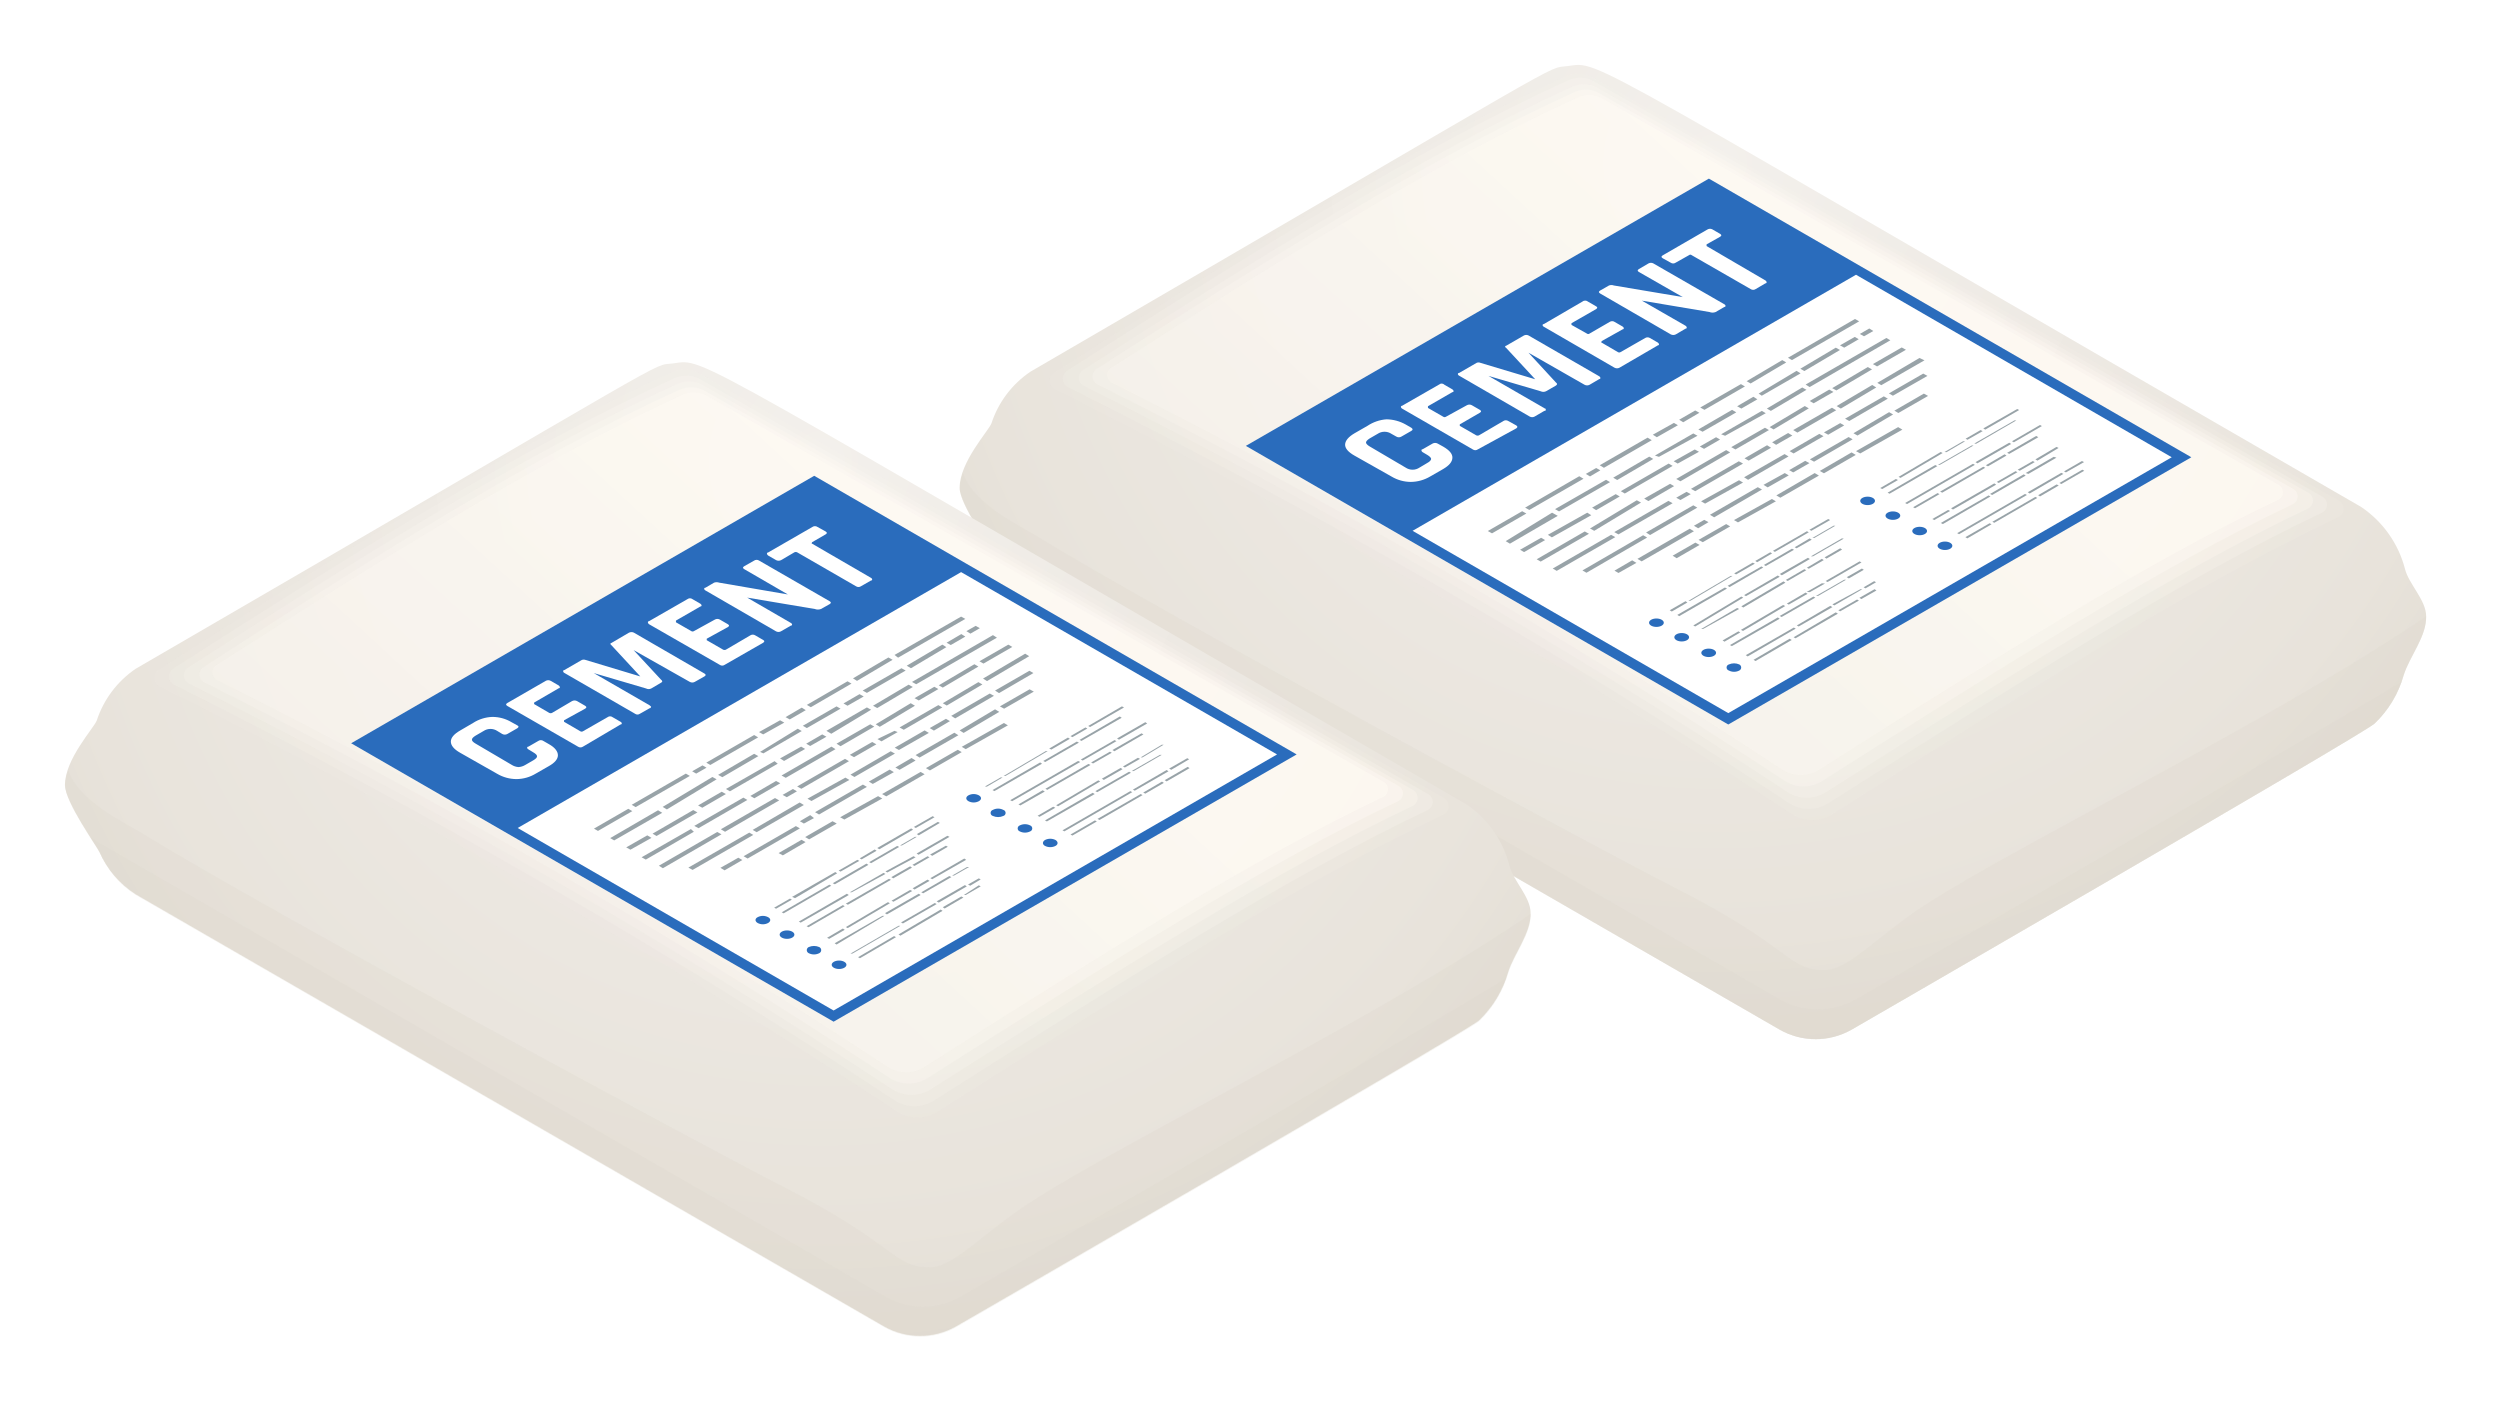 <?xml version="1.0" encoding="UTF-8"?> <svg xmlns="http://www.w3.org/2000/svg" width="154" height="87" viewBox="0 0 154 87" fill="none"> <g filter="url(#filter0_d_2_2784)"> <path d="M147.451 28.231C98.699 0.096 100.712 0.784 98.57 1.07C97.115 1.265 99.803 -0.059 65.476 19.895C64.344 20.659 63.498 21.779 63.074 23.076C62.905 23.531 61.113 25.452 61.113 27.049C61.113 28.062 63.087 30.814 63.255 31.178C63.719 32.242 64.487 33.146 65.463 33.774L111.63 60.429C112.305 60.812 113.068 61.014 113.844 61.014C114.62 61.014 115.383 60.812 116.058 60.429C116.058 60.429 147.529 42.252 148.269 41.577C149.129 40.758 149.753 39.722 150.073 38.578C150.424 37.449 151.488 36.202 151.45 34.956C151.45 33.969 150.385 32.983 150.151 32.061C149.75 30.497 148.789 29.134 147.451 28.231Z" fill="url(#paint0_radial_2_2784)"></path> <g style="mix-blend-mode:multiply" opacity="0.3"> <path d="M120.575 52.742C117.654 54.638 115.889 56.754 114.383 56.754C112.098 56.754 112.435 55.378 105.294 51.743C100.569 49.354 73.434 34.67 65.891 30.035C64.761 29.334 61.996 28.075 61.321 26.14C61.201 26.447 61.136 26.772 61.126 27.101C61.126 28.114 63.099 30.866 63.268 31.23C63.731 32.294 64.499 33.197 65.475 33.826L111.63 60.428C112.305 60.812 113.068 61.014 113.844 61.014C114.62 61.014 115.383 60.812 116.057 60.428C116.057 60.428 147.528 42.252 148.268 41.577C149.129 40.758 149.753 39.722 150.073 38.578C150.424 37.448 151.488 36.202 151.449 34.956C142.088 41.343 126.509 48.9 120.575 52.742Z" fill="#DDD8CD"></path> </g> <g style="mix-blend-mode:multiply" opacity="0.3"> <path d="M116.304 58.559C115.593 58.962 114.79 59.174 113.974 59.174C113.157 59.174 112.354 58.962 111.643 58.559L63.125 30.542C62.955 30.435 62.794 30.314 62.645 30.178L63.255 31.165C63.718 32.23 64.487 33.133 65.462 33.762L111.63 60.429C112.305 60.812 113.068 61.014 113.844 61.014C114.62 61.014 115.383 60.812 116.057 60.429C116.057 60.429 147.528 42.253 148.268 41.578C149.031 40.862 149.606 39.97 149.943 38.981C146.516 41.097 116.304 58.559 116.304 58.559Z" fill="#DDD8CD"></path> </g> <path style="mix-blend-mode:screen" opacity="0.1" d="M66.942 20.96C82.599 28.773 97.773 37.518 112.383 47.147C112.755 47.391 113.191 47.521 113.636 47.521C114.081 47.521 114.517 47.391 114.889 47.147C127.171 39.358 137.311 32.97 146.048 28.854C146.144 28.807 146.225 28.734 146.281 28.643C146.338 28.553 146.368 28.448 146.368 28.341C146.368 28.235 146.338 28.13 146.281 28.039C146.225 27.948 146.144 27.875 146.048 27.828L100.127 1.771C99.882 1.626 99.605 1.542 99.32 1.526C99.036 1.511 98.751 1.563 98.491 1.681C88.585 6.186 77.796 13.015 66.89 19.987C66.816 20.046 66.756 20.122 66.716 20.209C66.677 20.296 66.659 20.392 66.664 20.487C66.669 20.582 66.697 20.675 66.746 20.758C66.794 20.84 66.862 20.91 66.942 20.96Z" fill="url(#paint1_linear_2_2784)"></path> <path style="mix-blend-mode:screen" opacity="0.2" d="M67.838 20.869C83.118 28.508 97.927 37.053 112.188 46.459C112.555 46.699 112.983 46.828 113.422 46.828C113.86 46.828 114.289 46.699 114.655 46.459C126.638 38.851 136.558 32.606 145.035 28.581C145.128 28.535 145.207 28.463 145.261 28.375C145.316 28.287 145.345 28.185 145.345 28.081C145.345 27.977 145.316 27.875 145.261 27.787C145.207 27.699 145.128 27.628 145.035 27.581L100.218 2.031C99.978 1.889 99.708 1.807 99.43 1.791C99.153 1.775 98.875 1.826 98.621 1.94C88.936 6.341 78.393 13.014 67.747 19.83C67.656 19.887 67.581 19.969 67.533 20.065C67.485 20.162 67.464 20.27 67.473 20.378C67.483 20.485 67.522 20.588 67.586 20.675C67.651 20.762 67.738 20.829 67.838 20.869Z" fill="url(#paint2_linear_2_2784)"></path> <path style="mix-blend-mode:screen" opacity="0.3" d="M68.786 20.778C83.71 28.24 98.173 36.59 112.098 45.784C112.455 46.016 112.872 46.139 113.299 46.139C113.725 46.139 114.142 46.016 114.5 45.784C126.184 38.357 135.896 32.255 144.179 28.321C144.269 28.276 144.345 28.206 144.398 28.12C144.451 28.035 144.479 27.936 144.479 27.834C144.479 27.734 144.451 27.635 144.398 27.549C144.345 27.463 144.269 27.393 144.179 27.348L100.413 2.42C100.178 2.284 99.915 2.206 99.643 2.192C99.372 2.179 99.102 2.23 98.855 2.342C89.403 6.64 79.108 13.144 68.695 19.805C68.613 19.861 68.547 19.938 68.504 20.028C68.461 20.119 68.444 20.219 68.453 20.318C68.462 20.418 68.498 20.513 68.557 20.594C68.615 20.675 68.695 20.738 68.786 20.778Z" fill="url(#paint3_linear_2_2784)"></path> <path style="mix-blend-mode:screen" opacity="0.4" d="M69.643 20.701C84.211 27.983 98.332 36.129 111.929 45.096C112.276 45.322 112.682 45.443 113.097 45.443C113.512 45.443 113.918 45.322 114.266 45.096C125.704 37.838 135.142 31.892 143.231 28.062C143.322 28.019 143.398 27.951 143.452 27.866C143.505 27.781 143.534 27.682 143.534 27.582C143.534 27.481 143.505 27.383 143.452 27.298C143.398 27.213 143.322 27.145 143.231 27.101L100.517 2.745C100.288 2.611 100.031 2.534 99.767 2.52C99.502 2.507 99.238 2.557 98.998 2.667C89.767 6.861 79.718 13.222 69.565 19.714C69.478 19.768 69.409 19.845 69.363 19.936C69.317 20.027 69.297 20.129 69.305 20.231C69.313 20.333 69.349 20.43 69.408 20.513C69.468 20.596 69.549 20.661 69.643 20.701Z" fill="url(#paint4_linear_2_2784)"></path> <path style="mix-blend-mode:screen" opacity="0.5" d="M70.552 20.61C84.76 27.712 98.529 35.659 111.786 44.408C112.127 44.626 112.524 44.742 112.929 44.742C113.334 44.742 113.731 44.626 114.072 44.408C125.224 37.332 134.442 31.528 142.336 27.789C142.423 27.747 142.498 27.68 142.549 27.598C142.601 27.515 142.629 27.419 142.629 27.322C142.629 27.224 142.601 27.129 142.549 27.046C142.498 26.963 142.423 26.897 142.336 26.855L100.699 3.07C100.477 2.939 100.226 2.864 99.968 2.85C99.711 2.837 99.454 2.885 99.219 2.992C90.209 7.081 80.406 13.287 70.513 19.623C70.416 19.666 70.335 19.738 70.279 19.828C70.223 19.919 70.195 20.023 70.2 20.129C70.204 20.235 70.24 20.338 70.302 20.424C70.365 20.509 70.452 20.574 70.552 20.61Z" fill="url(#paint5_linear_2_2784)"></path> <path d="M108.462 41.629L78.744 24.466L107.267 8.003L136.986 25.167L108.462 41.629Z" fill="#2A6CBC"></path> <path d="M117.005 14.326L89.689 30.087L79.952 24.466L107.268 8.704L117.005 14.326Z" fill="#2A6CBC"></path> <path d="M135.779 25.167L108.462 40.928L89.014 29.698L116.33 13.924L135.779 25.167Z" fill="white"></path> <path d="M86.236 23.232L85.444 23.687C85.067 23.907 84.873 24.141 84.859 24.375C84.847 24.608 85.041 24.842 85.431 25.063L87.729 26.361C88.086 26.573 88.494 26.685 88.91 26.686C89.331 26.681 89.743 26.564 90.105 26.348L90.897 25.894C91.273 25.673 91.455 25.452 91.468 25.206C91.481 24.959 91.286 24.738 90.91 24.517L90.559 24.323C90.511 24.297 90.458 24.283 90.403 24.283C90.349 24.283 90.295 24.297 90.248 24.323L89.637 24.673C89.533 24.673 89.533 24.79 89.637 24.855L89.923 25.024C90.079 25.115 90.157 25.206 90.157 25.27C90.157 25.335 90.079 25.439 89.923 25.517L89.442 25.803C89.316 25.888 89.167 25.934 89.014 25.934C88.861 25.934 88.712 25.888 88.586 25.803L86.379 24.505C86.223 24.414 86.145 24.323 86.145 24.258C86.145 24.193 86.223 24.102 86.365 24.011L86.859 23.726C86.986 23.64 87.135 23.595 87.287 23.595C87.44 23.595 87.589 23.64 87.716 23.726L88.014 23.894C88.061 23.923 88.115 23.938 88.17 23.938C88.225 23.938 88.279 23.923 88.326 23.894L88.936 23.544C89.04 23.483 89.04 23.418 88.936 23.349L88.599 23.154C88.234 22.946 87.823 22.835 87.404 22.83C86.987 22.861 86.584 23 86.236 23.232Z" fill="white"></path> <path d="M90.741 20.635L88.365 21.998C88.274 21.998 88.274 22.115 88.365 22.167L92.727 24.686C92.771 24.717 92.823 24.733 92.877 24.733C92.93 24.733 92.982 24.717 93.026 24.686L95.402 23.388C95.493 23.323 95.493 23.271 95.402 23.206L94.909 22.933C94.864 22.904 94.812 22.889 94.759 22.889C94.706 22.889 94.654 22.904 94.61 22.933L93.104 23.816C93.078 23.829 93.049 23.835 93.019 23.835C92.99 23.835 92.961 23.829 92.935 23.816L91.922 23.232C91.922 23.232 91.922 23.167 91.922 23.141L93.156 22.427C93.26 22.362 93.26 22.31 93.156 22.245L92.662 21.96C92.617 21.935 92.565 21.922 92.513 21.922C92.461 21.922 92.41 21.935 92.364 21.96L91.066 22.674C91.042 22.689 91.015 22.697 90.988 22.697C90.96 22.697 90.933 22.689 90.91 22.674L89.962 22.128C89.962 22.128 89.962 22.064 89.962 22.024L91.468 21.155C91.572 21.155 91.559 21.038 91.468 20.986L90.975 20.7C90.945 20.67 90.907 20.648 90.866 20.637C90.825 20.626 90.782 20.625 90.741 20.635Z" fill="white"></path> <path d="M95.856 17.676L94.778 18.299C94.7 18.299 94.687 18.39 94.778 18.429L96.57 20.363L93.194 19.351C93.158 19.334 93.118 19.326 93.078 19.326C93.037 19.326 92.997 19.334 92.961 19.351L91.883 19.974C91.779 19.974 91.779 20.09 91.883 20.142L96.232 22.661C96.278 22.686 96.329 22.699 96.382 22.699C96.434 22.699 96.485 22.686 96.531 22.661L97.128 22.311C97.193 22.311 97.219 22.311 97.219 22.22C97.219 22.129 97.219 22.22 97.128 22.142L93.688 20.155L96.907 21.103C96.958 21.127 97.014 21.139 97.07 21.139C97.126 21.139 97.181 21.127 97.232 21.103L97.842 20.753C97.933 20.688 97.946 20.636 97.842 20.558L96.154 18.727L99.608 20.701C99.656 20.727 99.709 20.741 99.764 20.741C99.818 20.741 99.872 20.727 99.92 20.701L100.517 20.35C100.608 20.35 100.608 20.233 100.517 20.181L96.154 17.663C96.108 17.64 96.056 17.629 96.004 17.631C95.951 17.633 95.901 17.649 95.856 17.676Z" fill="white"></path> <path d="M99.465 15.585L97.102 16.962C96.998 16.962 96.998 17.078 97.102 17.13L101.451 19.649C101.499 19.675 101.553 19.689 101.607 19.689C101.661 19.689 101.715 19.675 101.763 19.649L104.126 18.273C104.217 18.273 104.217 18.169 104.126 18.104L103.632 17.819C103.589 17.793 103.54 17.78 103.49 17.78C103.439 17.78 103.39 17.793 103.347 17.819L101.828 18.688C101.803 18.705 101.773 18.713 101.743 18.713C101.713 18.713 101.684 18.705 101.659 18.688L100.659 18.104C100.594 18.104 100.659 18.104 100.659 18.013L101.957 17.286C102.048 17.286 102.048 17.169 101.957 17.117L101.464 16.832C101.418 16.8 101.364 16.783 101.308 16.783C101.253 16.783 101.198 16.8 101.153 16.832L99.919 17.546C99.896 17.566 99.866 17.577 99.835 17.577C99.804 17.577 99.774 17.566 99.75 17.546L98.803 17.014C98.803 17.014 98.803 16.949 98.803 16.91L100.322 16.04C100.413 15.975 100.413 15.923 100.322 15.871L99.828 15.585C99.778 15.541 99.714 15.516 99.647 15.516C99.579 15.516 99.515 15.541 99.465 15.585Z" fill="white"></path> <path d="M103.555 13.223L102.958 13.573C102.854 13.638 102.854 13.69 102.958 13.755L105.658 15.3L101.413 14.586C101.316 14.549 101.21 14.549 101.114 14.586L100.569 14.897C100.465 14.962 100.465 15.014 100.569 15.079L104.918 17.598C104.966 17.623 105.02 17.636 105.074 17.636C105.128 17.636 105.181 17.623 105.23 17.598L105.827 17.247C105.931 17.247 105.931 17.13 105.827 17.065L103.139 15.52L107.307 16.221C107.428 16.27 107.562 16.27 107.683 16.221L108.216 15.91C108.319 15.91 108.319 15.793 108.216 15.741L103.84 13.223C103.796 13.201 103.747 13.189 103.698 13.189C103.648 13.189 103.599 13.201 103.555 13.223Z" fill="white"></path> <path d="M107.164 11.145L104.425 12.729C104.321 12.793 104.321 12.845 104.425 12.91L104.918 13.183C104.962 13.214 105.014 13.23 105.067 13.23C105.121 13.23 105.173 13.214 105.217 13.183L106.047 12.716C106.069 12.697 106.097 12.686 106.125 12.686C106.154 12.686 106.182 12.697 106.203 12.716L109.838 14.806C109.884 14.838 109.939 14.855 109.994 14.855C110.05 14.855 110.104 14.838 110.15 14.806L110.747 14.455C110.851 14.455 110.851 14.338 110.747 14.274L107.125 12.157C107.125 12.157 107.125 12.157 107.125 12.053L107.956 11.586C108.06 11.521 108.06 11.469 107.956 11.404L107.463 11.119C107.415 11.098 107.362 11.089 107.31 11.094C107.258 11.098 107.208 11.116 107.164 11.145Z" fill="white"></path> <path d="M107.255 37.474C107.506 37.474 107.71 37.358 107.71 37.215C107.71 37.071 107.506 36.955 107.255 36.955C107.004 36.955 106.801 37.071 106.801 37.215C106.801 37.358 107.004 37.474 107.255 37.474Z" fill="#2A6CBC"></path> <path d="M109.137 37.929C109.173 37.946 109.204 37.972 109.225 38.006C109.246 38.039 109.257 38.078 109.257 38.117C109.257 38.157 109.246 38.196 109.225 38.229C109.204 38.262 109.173 38.289 109.137 38.306C109.039 38.357 108.93 38.383 108.819 38.383C108.709 38.383 108.6 38.357 108.501 38.306C108.46 38.294 108.423 38.27 108.397 38.236C108.371 38.202 108.356 38.16 108.356 38.117C108.356 38.074 108.371 38.032 108.397 37.998C108.423 37.964 108.46 37.94 108.501 37.929C108.601 37.884 108.71 37.861 108.819 37.861C108.929 37.861 109.037 37.884 109.137 37.929Z" fill="#2A6CBC"></path> <path d="M120.251 29.971C120.502 29.971 120.705 29.854 120.705 29.711C120.705 29.567 120.502 29.451 120.251 29.451C120 29.451 119.796 29.567 119.796 29.711C119.796 29.854 120 29.971 120.251 29.971Z" fill="#2A6CBC"></path> <path d="M121.809 30.88C122.06 30.88 122.264 30.763 122.264 30.62C122.264 30.477 122.06 30.36 121.809 30.36C121.558 30.36 121.355 30.477 121.355 30.62C121.355 30.763 121.558 30.88 121.809 30.88Z" fill="#2A6CBC"></path> <path d="M115.889 32.632L116.81 32.1L116.694 32.022L115.759 32.554L115.889 32.632ZM111.747 35.008L113.824 33.814L113.708 33.749L111.63 34.943L111.747 35.008ZM113.993 33.71L115.72 32.71H115.603L113.863 33.71H113.993ZM111.63 35.112L111.513 35.034L108.566 36.735L108.683 36.8L111.63 35.112ZM108.229 36.527L109.202 35.956L109.086 35.891L108.112 36.449L108.229 36.527ZM114.577 32.853L116.668 31.645L116.551 31.581L114.461 32.788L114.577 32.853ZM113.487 33.476L114.422 32.944L114.227 32.931L113.292 33.463L113.487 33.476ZM112.188 34.242L113.344 33.58L113.227 33.502L112.072 34.177L112.188 34.242ZM109.371 35.865L111.968 34.333L111.838 34.268L109.241 35.8L109.371 35.865Z" fill="#98A3A8"></path> <path d="M114.876 34.229L114.993 34.294L116.72 33.294H116.603L114.876 34.229ZM114.876 34.398L114.746 34.32L112.682 35.527L112.799 35.592L114.876 34.398ZM115.24 34.593L115.356 34.657L116.512 33.995L116.395 33.93L115.24 34.593ZM116.538 33.827L116.655 33.904L117.59 33.372L117.473 33.294L116.538 33.827ZM112.37 36.423L112.241 36.345L110.02 37.644L110.137 37.721L112.37 36.423ZM117.447 32.801L116.798 33.177L116.914 33.242L117.564 32.866L117.447 32.801ZM112.617 35.722L112.5 35.657L109.54 37.358L109.657 37.436L112.617 35.722ZM115.214 34.8L115.084 34.722L112.487 36.254L112.604 36.319L115.214 34.8Z" fill="#98A3A8"></path> <path d="M124.717 27.491L126.782 26.296L126.665 26.218L124.588 27.426L124.717 27.491ZM126.951 26.192L128.677 25.193L128.509 25.141L126.782 26.14L126.951 26.192ZM124.614 27.581L124.497 27.517L121.55 29.217L121.679 29.282L124.614 27.581ZM121.147 29.036L122.121 28.477L122.004 28.412L121.03 28.971L121.147 29.036ZM127.509 25.374L128.807 24.595L128.677 24.53L127.379 25.297L127.509 25.374ZM126.418 25.998L127.34 25.465L127.223 25.4L126.288 25.933L126.418 25.998ZM125.12 26.751L126.275 26.088L126.159 26.024L125.003 26.686L125.12 26.751ZM122.303 28.387L124.964 26.855L124.847 26.777L122.186 28.309L122.303 28.387Z" fill="#98A3A8"></path> <path d="M129.145 26.036L129.261 26.101L130.378 25.465L130.248 25.4L129.145 26.036Z" fill="#98A3A8"></path> <path d="M127.548 27.503L127.665 27.581L128.82 26.906L128.69 26.841L127.548 27.503Z" fill="#98A3A8"></path> <path d="M128.975 26.127L126.911 27.322L127.028 27.4L129.105 26.192L128.975 26.127Z" fill="#98A3A8"></path> <path d="M130.274 25.933L128.859 26.751L128.976 26.816L130.391 25.998L130.274 25.933Z" fill="#98A3A8"></path> <path d="M126.859 27.491L126.742 27.426L122.562 29.841L122.678 29.906L126.859 27.491Z" fill="#98A3A8"></path> <path d="M124.678 29.296L124.561 29.231L123.068 30.087L123.185 30.165L124.678 29.296Z" fill="#98A3A8"></path> <path d="M127.379 27.608L124.73 29.14L124.847 29.205L127.496 27.673L127.379 27.608Z" fill="#98A3A8"></path> <path d="M104.035 35.618C104.286 35.618 104.49 35.502 104.49 35.359C104.49 35.215 104.286 35.099 104.035 35.099C103.785 35.099 103.581 35.215 103.581 35.359C103.581 35.502 103.785 35.618 104.035 35.618Z" fill="#2A6CBC"></path> <path d="M105.593 36.514C105.844 36.514 106.047 36.398 106.047 36.254C106.047 36.111 105.844 35.995 105.593 35.995C105.342 35.995 105.139 36.111 105.139 36.254C105.139 36.398 105.342 36.514 105.593 36.514Z" fill="#2A6CBC"></path> <path d="M117.044 28.114C117.295 28.114 117.499 27.997 117.499 27.854C117.499 27.711 117.295 27.594 117.044 27.594C116.793 27.594 116.59 27.711 116.59 27.854C116.59 27.997 116.793 28.114 117.044 28.114Z" fill="#2A6CBC"></path> <path d="M118.602 29.023C118.853 29.023 119.056 28.907 119.056 28.763C119.056 28.62 118.853 28.503 118.602 28.503C118.351 28.503 118.147 28.62 118.147 28.763C118.147 28.907 118.351 29.023 118.602 29.023Z" fill="#2A6CBC"></path> <path d="M112.669 30.775L113.604 30.243L113.474 30.165L112.552 30.71L112.669 30.775ZM108.541 33.164L110.618 31.957L110.501 31.892L108.424 33.086L108.541 33.164ZM110.774 31.866L112.514 30.866L112.384 30.801L110.657 31.801L110.774 31.866ZM108.385 33.255L108.255 33.19L105.321 34.878L105.438 34.956L108.385 33.255ZM113.76 30.139L115.058 29.386H114.941L113.643 30.139H113.76ZM104.983 34.67L105.944 34.112L105.827 34.034L104.854 34.592L104.983 34.67ZM113.461 29.633L113.578 29.698L114.734 29.036L114.617 28.971L113.461 29.633ZM111.332 30.996L113.422 29.789L113.306 29.724L111.215 30.931L111.332 30.996ZM110.241 31.632L111.163 31.087L111.046 31.022L110.125 31.554L110.241 31.632ZM108.943 32.385L110.099 31.723L109.969 31.658L108.826 32.32L108.943 32.385ZM106.126 34.008L108.722 32.476H108.606L106.009 34.008H106.126Z" fill="#98A3A8"></path> <path d="M111.63 32.359L111.76 32.437L113.487 31.437L113.37 31.36L111.63 32.359ZM111.63 32.528L111.513 32.45L109.436 33.657L109.553 33.722L111.63 32.528ZM112.007 32.723L112.124 32.788L113.266 32.126L113.149 32.061L112.007 32.723ZM113.305 31.97L113.422 32.035L114.344 31.502L114.227 31.424L113.305 31.97ZM115.356 30.775L114.396 31.334L114.512 31.411L115.473 30.853L115.356 30.775ZM109.124 34.514L109.008 34.45L106.787 35.748H106.904L109.124 34.514ZM115.46 30.165L113.552 31.269H113.682L115.577 30.178L115.46 30.165ZM109.384 33.813L109.267 33.748L106.307 35.527L106.424 35.592L109.384 33.813ZM111.981 32.892L111.864 32.814L109.267 34.346L109.384 34.423L111.981 32.892Z" fill="#98A3A8"></path> <path d="M121.497 25.634L123.575 24.44H123.458L121.381 25.634H121.497ZM123.731 24.336L126.21 22.895H126.093L123.614 24.323L123.731 24.336ZM121.342 25.712L121.212 25.647L118.278 27.348L118.395 27.413L121.342 25.712ZM117.94 27.127L118.914 26.569L118.784 26.504L117.823 27.062L117.94 27.127ZM124.289 23.466L126.379 22.259L126.262 22.194L124.172 23.388L124.289 23.466ZM123.198 24.089L124.133 23.557L124.003 23.492L123.081 24.024L123.198 24.089ZM121.9 24.855L123.055 24.18H122.926L121.783 24.842L121.9 24.855ZM119.07 26.439L121.666 24.907L121.549 24.842L118.953 26.374L119.07 26.439Z" fill="#98A3A8"></path> <path d="M125.938 24.18L126.054 24.245L127.781 23.245L127.664 23.18L125.938 24.18Z" fill="#98A3A8"></path> <path d="M124.328 25.66L124.458 25.725L125.6 25.063L125.484 24.985L124.328 25.66Z" fill="#98A3A8"></path> <path d="M125.769 24.271L123.691 25.465L123.808 25.543L125.886 24.349L125.769 24.271Z" fill="#98A3A8"></path> <path d="M127.43 23.855L125.639 24.894L125.768 24.959L127.56 23.933L127.43 23.855Z" fill="#98A3A8"></path> <path d="M123.653 25.634L123.536 25.569L119.355 27.984L119.472 28.049L123.653 25.634Z" fill="#98A3A8"></path> <path d="M121.472 27.439L121.355 27.374L119.849 28.244L119.965 28.309L121.472 27.439Z" fill="#98A3A8"></path> <path d="M124.172 25.751L121.511 27.283L121.641 27.348L124.289 25.816L124.172 25.751Z" fill="#98A3A8"></path> <path d="M108.021 23.752L110.526 22.311L110.773 22.453L108.267 23.843L108.021 23.752ZM108.644 24.544L108.904 24.687L110.968 23.492L110.721 23.349L108.644 24.544ZM108.579 24.868L108.332 24.726L105.255 26.504L105.515 26.647L108.579 24.868ZM109.462 25.232L109.721 25.375L111.098 24.583L110.851 24.427L109.462 25.232ZM111.163 24.245L111.409 24.401L112.409 23.83L112.149 23.674L111.163 24.245ZM112.24 24.79L112.487 24.933L114.33 23.869L114.071 23.726L112.24 24.79ZM110.63 26.868L110.89 27.023L112.188 26.284L111.942 26.141L110.63 26.868ZM106.969 24.648L107.956 24.076L107.709 23.933L106.709 24.505L106.969 24.648ZM106.658 24.829L106.398 24.687L105.1 25.414L105.346 25.556L106.658 24.829ZM111.929 24.972L109.436 26.4L109.683 26.556L112.175 25.115L111.929 24.972ZM111.396 27.88L111.15 27.738L108.813 29.036L109.059 29.179L111.396 27.88ZM113.201 25.388L112.214 25.959L112.461 26.102L113.461 25.53L113.201 25.388ZM114.85 22.116L112.461 23.492L112.721 23.648L115.109 22.272L114.85 22.116ZM109.371 26.725L109.124 26.582L106.787 27.88L107.034 28.023L109.371 26.725ZM106.151 27.439L105.891 27.296L105.255 27.66L105.515 27.802L106.151 27.439ZM109.267 22.168L110.254 21.597L110.007 21.441L109.007 22.025L109.267 22.168ZM110.838 22.168L111.085 22.311L113.279 21.012L113.019 20.869L110.838 22.168ZM117.33 20.714L115.135 22.012L115.395 22.168L117.576 20.869L117.33 20.714ZM113.175 22.012L111.007 23.31L111.253 23.453L113.422 22.155L113.175 22.012ZM105.125 26.946L104.879 26.803L103.282 27.712L103.542 27.867L105.125 26.946ZM106.346 29.724L106.086 29.568L102.866 31.425L103.126 31.581L106.346 29.724ZM100.023 28.737L99.776 28.581L97.349 29.945L97.595 30.101L100.023 28.737ZM113.487 25.297L113.746 25.44L116.122 24.063L115.875 23.921L113.487 25.297ZM114.356 23.635L114.616 23.778L115.603 23.206L115.356 23.064L114.356 23.635ZM118.939 22.441L120.77 21.389L120.51 21.246L118.693 22.298L118.939 22.441ZM120.238 19.052L117.641 20.584L117.888 20.727L120.549 19.195L120.238 19.052ZM116.59 24.933L119.186 23.466L118.926 23.31L116.33 24.79L116.59 24.933ZM107.242 29.166L106.982 29.023L106.346 29.386L106.606 29.542L107.242 29.166ZM104.191 25.141L106.567 23.843L106.307 23.7L103.944 25.063L104.191 25.141ZM106.878 23.596L108.955 22.402L108.696 22.246L106.619 23.453L106.878 23.596ZM103.84 25.271L103.593 25.128L101.373 26.426L101.62 26.569L103.84 25.271ZM110.526 21.376L112.915 20L112.669 19.844L110.332 21.246L110.526 21.376ZM110.28 27.011L107.333 28.711L107.592 28.867L110.539 27.153L110.28 27.011ZM113.474 21.701L113.72 21.843L114.941 21.142L114.681 20.999L113.474 21.701ZM111.422 27.517L111.669 27.66L114.045 26.297L113.785 26.141L111.422 27.517ZM101.776 27.582L101.529 27.439L100.075 28.27L100.322 28.426L101.776 27.582ZM104.788 25.556L101.841 27.257L102.087 27.4L105.035 25.699L104.788 25.556ZM109.371 25.556L109.111 25.414L106.164 27.114L106.424 27.257L109.371 25.556ZM97.608 28.581L94.752 30.334L95.012 30.49L97.959 28.776L97.608 28.581ZM95.765 28.491L93.648 29.711L93.908 29.854L96.024 28.633L95.765 28.491ZM96.933 30.127L95.635 30.866L95.882 31.009L97.18 30.269L96.933 30.127ZM99.621 29.737L96.66 31.451L96.907 31.594L99.88 29.88L99.621 29.737ZM112.383 19.182L116.525 16.793L116.265 16.65L112.136 19.039L112.383 19.182ZM116.057 24.868L114.097 26.011L114.356 26.154L116.317 25.024L116.057 24.868ZM115.655 22.791L115.914 22.934L118.29 21.558L118.044 21.415L115.655 22.791ZM118.368 22.389L116.174 23.687L116.421 23.83L118.615 22.531L118.368 22.389ZM118.602 21.376L120.731 20.155L120.471 20.013L118.355 21.233L118.602 21.376ZM103.217 29.971L99.478 32.139L99.725 32.282L103.464 30.113L103.217 29.971ZM102.542 31.516L101.451 32.152L101.698 32.295L102.802 31.672L102.542 31.516ZM101.244 29.945L97.647 32.022L97.894 32.165L101.503 30.087L101.244 29.945ZM106.437 30.425L105.035 31.23L105.281 31.386L106.696 30.568L106.437 30.425ZM99.945 26.348L100.581 25.972L100.322 25.829L99.686 26.193L99.945 26.348ZM109.592 20.48L109.838 20.623L112.032 19.325L111.786 19.182L109.592 20.48ZM106.995 22.246L109.488 20.805L109.241 20.662L106.735 22.103L106.995 22.246ZM113.149 19.857L115.343 18.558L115.084 18.416L112.902 19.714L113.149 19.857ZM105.684 23.012L106.683 22.427L106.424 22.285L105.437 22.856L105.684 23.012ZM118.199 17.819L113.227 20.688L113.474 20.844L118.446 17.961L118.199 17.819ZM115.603 18.416L116.499 17.896L116.252 17.754L115.343 18.273L115.603 18.416ZM104.061 23.933L105.359 23.194L105.113 23.051L103.814 23.778L104.061 23.933ZM119.147 18.403L117.369 19.428L117.628 19.571L119.407 18.546L119.147 18.403ZM117.148 17.234L116.564 17.572L116.823 17.715L117.394 17.39L117.148 17.234ZM105.035 27.997L104.775 27.854L101.438 29.776L101.698 29.919L105.035 27.997ZM108.579 29.425L108.332 29.283L106.632 30.256L106.891 30.399L108.579 29.425ZM106.554 28.27L106.307 28.127L103.399 29.802L103.645 29.958L106.554 28.27ZM103.087 27.958L102.827 27.816L99.945 29.555L100.205 29.698L103.087 27.958ZM117.057 19.61L114.863 20.909L115.122 21.051L117.317 19.753L117.057 19.61ZM100.802 25.816L103.749 24.115L103.49 23.959L100.542 25.66L100.802 25.816ZM96.206 28.413L99.543 26.491L99.283 26.335L95.947 28.27L96.206 28.413ZM101.179 26.699L100.932 26.556L97.79 28.361L98.037 28.504L101.179 26.699Z" fill="#98A3A8"></path> <path d="M92.338 46.55C43.586 18.402 45.598 19.091 43.443 19.389C42.002 19.571 44.742 18.247 10.349 38.202C9.225 38.97 8.385 40.088 7.96 41.383C7.792 41.837 6 43.758 6 45.355C6 46.381 7.96 49.12 8.129 49.484C8.597 50.549 9.37 51.453 10.349 52.081L56.465 78.709C57.139 79.089 57.899 79.288 58.672 79.288C59.446 79.288 60.206 79.089 60.88 78.709C60.88 78.709 92.363 60.533 93.103 59.857C93.96 59.035 94.583 58 94.908 56.858C95.259 55.742 96.31 54.483 96.284 53.236C96.284 52.249 95.22 51.263 94.986 50.341C94.599 48.795 93.656 47.446 92.338 46.55Z" fill="url(#paint6_radial_2_2784)"></path> <g style="mix-blend-mode:multiply" opacity="0.3"> <path d="M65.462 71.062C62.541 72.944 60.775 75.061 59.269 75.061C56.984 75.061 57.309 73.684 50.181 70.062C45.455 67.66 18.321 52.989 10.777 48.341C9.635 47.64 6.883 46.381 6.207 44.446C6.088 44.753 6.022 45.078 6.013 45.407C6.013 46.433 7.973 49.172 8.142 49.536C8.61 50.601 9.382 51.504 10.362 52.132L56.478 78.761C57.151 79.141 57.912 79.34 58.685 79.34C59.458 79.34 60.219 79.141 60.892 78.761C60.892 78.761 92.376 60.584 93.116 59.909C93.973 59.087 94.596 58.052 94.921 56.91C95.271 55.794 96.323 54.534 96.297 53.288C86.962 59.65 71.382 67.219 65.462 71.062Z" fill="#DDD8CD"></path> </g> <g style="mix-blend-mode:multiply" opacity="0.3"> <path d="M61.178 76.865C60.471 77.271 59.669 77.484 58.854 77.484C58.039 77.484 57.238 77.271 56.53 76.865L7.999 48.848C7.831 48.744 7.675 48.614 7.519 48.497C7.831 48.978 8.077 49.354 8.129 49.471C8.597 50.536 9.37 51.44 10.349 52.068L56.465 78.696C57.139 79.076 57.899 79.276 58.672 79.276C59.446 79.276 60.206 79.076 60.88 78.696C60.88 78.696 92.364 60.52 93.103 59.844C93.863 59.126 94.437 58.236 94.778 57.248C91.403 59.403 61.178 76.865 61.178 76.865Z" fill="#DDD8CD"></path> </g> <path style="mix-blend-mode:screen" opacity="0.1" d="M11.817 39.266C27.471 47.089 42.645 55.837 57.257 65.466C57.632 65.711 58.069 65.842 58.517 65.842C58.964 65.842 59.402 65.711 59.776 65.466C72.045 57.676 82.198 51.289 90.935 47.173C91.028 47.123 91.104 47.049 91.158 46.958C91.212 46.868 91.24 46.765 91.24 46.66C91.24 46.555 91.212 46.452 91.158 46.362C91.104 46.272 91.028 46.198 90.935 46.147L45.079 20C44.83 19.857 44.552 19.775 44.266 19.759C43.979 19.743 43.693 19.794 43.43 19.909C33.524 24.414 22.735 31.243 11.843 38.215C11.746 38.264 11.665 38.337 11.607 38.429C11.55 38.52 11.518 38.625 11.515 38.733C11.513 38.841 11.539 38.947 11.592 39.041C11.645 39.135 11.723 39.213 11.817 39.266Z" fill="url(#paint7_linear_2_2784)"></path> <path style="mix-blend-mode:screen" opacity="0.2" d="M12.725 39.175C28.012 46.821 42.83 55.371 57.101 64.778C57.466 65.016 57.892 65.143 58.328 65.143C58.764 65.143 59.19 65.016 59.555 64.778C71.551 57.17 81.457 50.925 89.948 46.9C90.041 46.854 90.119 46.783 90.174 46.694C90.229 46.606 90.258 46.504 90.258 46.401C90.258 46.297 90.229 46.195 90.174 46.106C90.119 46.018 90.041 45.947 89.948 45.901L45.157 20.376C44.914 20.236 44.641 20.156 44.361 20.143C44.081 20.129 43.802 20.182 43.547 20.298C33.874 24.699 23.332 31.36 12.673 38.189C12.589 38.243 12.521 38.319 12.476 38.408C12.431 38.498 12.41 38.597 12.415 38.697C12.42 38.797 12.451 38.894 12.506 38.978C12.56 39.062 12.636 39.13 12.725 39.175Z" fill="url(#paint8_linear_2_2784)"></path> <path style="mix-blend-mode:screen" opacity="0.3" d="M13.621 39.098C28.548 46.557 43.015 54.903 56.945 64.09C57.303 64.322 57.72 64.445 58.146 64.445C58.573 64.445 58.99 64.322 59.347 64.09C71.032 56.664 80.73 50.562 89.027 46.641C89.116 46.593 89.191 46.522 89.244 46.435C89.296 46.348 89.324 46.249 89.324 46.147C89.324 46.046 89.296 45.946 89.244 45.859C89.191 45.773 89.116 45.702 89.027 45.654L45.3 20.727C45.063 20.59 44.797 20.512 44.523 20.498C44.25 20.485 43.978 20.536 43.729 20.649C34.277 24.946 23.981 31.463 13.582 38.124C13.501 38.178 13.435 38.252 13.39 38.34C13.346 38.427 13.325 38.524 13.329 38.622C13.332 38.719 13.361 38.815 13.413 38.898C13.464 38.981 13.536 39.05 13.621 39.098Z" fill="url(#paint9_linear_2_2784)"></path> <path style="mix-blend-mode:screen" opacity="0.4" d="M14.53 39.006C29.095 46.286 43.212 54.433 56.803 63.402C57.153 63.627 57.561 63.748 57.978 63.748C58.394 63.748 58.802 63.627 59.153 63.402C70.578 56.144 80.029 50.185 88.118 46.355C88.209 46.312 88.285 46.243 88.339 46.158C88.392 46.074 88.421 45.975 88.421 45.874C88.421 45.774 88.392 45.675 88.339 45.59C88.285 45.505 88.209 45.437 88.118 45.394L45.416 21.077C45.184 20.947 44.925 20.872 44.66 20.858C44.394 20.845 44.129 20.893 43.885 20.999C34.692 25.14 24.643 31.554 14.491 38.124C14.423 38.177 14.369 38.246 14.333 38.325C14.298 38.403 14.281 38.489 14.285 38.575C14.289 38.661 14.313 38.745 14.355 38.82C14.398 38.895 14.458 38.959 14.53 39.006Z" fill="url(#paint10_linear_2_2784)"></path> <path style="mix-blend-mode:screen" opacity="0.5" d="M15.426 38.916C29.635 46.023 43.408 53.969 56.673 62.714C57.013 62.935 57.41 63.053 57.815 63.053C58.221 63.053 58.618 62.935 58.958 62.714C70.11 55.625 79.328 49.821 87.222 46.082C87.306 46.038 87.377 45.972 87.427 45.891C87.476 45.81 87.502 45.716 87.502 45.621C87.502 45.526 87.476 45.433 87.427 45.352C87.377 45.27 87.306 45.204 87.222 45.16L45.559 21.388C45.334 21.261 45.081 21.187 44.822 21.174C44.563 21.16 44.304 21.207 44.066 21.31C35.069 25.413 25.267 31.606 15.361 37.955C15.273 38.004 15.2 38.077 15.152 38.166C15.104 38.254 15.082 38.355 15.089 38.456C15.095 38.556 15.131 38.653 15.19 38.734C15.25 38.816 15.332 38.879 15.426 38.916Z" fill="url(#paint11_linear_2_2784)"></path> <path d="M53.35 59.936L23.631 42.785L52.155 26.309L81.873 43.473L53.35 59.936Z" fill="#2A6CBC"></path> <path d="M61.892 32.632L34.576 48.407L24.838 42.785L52.155 27.011L61.892 32.632Z" fill="#2A6CBC"></path> <path d="M80.666 43.473L53.349 59.247L33.888 48.004L61.204 32.242L80.666 43.473Z" fill="white"></path> <path d="M31.135 41.538L30.356 41.993C29.967 42.214 29.772 42.447 29.772 42.681C29.772 42.915 29.954 43.148 30.343 43.369L32.628 44.667C32.99 44.88 33.403 44.992 33.823 44.992C34.24 44.987 34.648 44.87 35.004 44.654L35.796 44.2C36.173 43.992 36.367 43.759 36.367 43.525C36.367 43.291 36.186 43.045 35.809 42.837L35.471 42.642C35.426 42.61 35.371 42.593 35.316 42.593C35.26 42.593 35.206 42.61 35.16 42.642L34.55 42.993C34.446 42.993 34.446 43.109 34.55 43.161L34.848 43.343C35.004 43.434 35.082 43.512 35.082 43.59C35.082 43.668 35.004 43.746 34.848 43.837L34.355 44.122C34.229 44.198 34.087 44.243 33.94 44.252C33.787 44.242 33.639 44.193 33.511 44.109L31.304 42.811C31.148 42.72 31.07 42.642 31.07 42.564C31.07 42.486 31.148 42.408 31.291 42.318L31.784 42.032C31.911 41.947 32.06 41.901 32.213 41.901C32.365 41.901 32.515 41.947 32.641 42.032L32.94 42.214C32.988 42.24 33.041 42.254 33.096 42.254C33.15 42.254 33.204 42.24 33.251 42.214L33.862 41.863C33.965 41.798 33.965 41.733 33.862 41.681L33.511 41.487C33.154 41.273 32.746 41.161 32.33 41.162C31.904 41.176 31.491 41.306 31.135 41.538Z" fill="white"></path> <path d="M35.615 38.942L33.252 40.305C33.148 40.37 33.148 40.422 33.252 40.487L37.601 42.992C37.647 43.024 37.701 43.041 37.757 43.041C37.813 43.041 37.867 43.024 37.913 42.992L40.224 41.629C40.328 41.629 40.328 41.512 40.224 41.461L39.73 41.175C39.687 41.142 39.635 41.125 39.581 41.125C39.527 41.125 39.475 41.142 39.432 41.175L37.913 42.045C37.888 42.061 37.858 42.07 37.828 42.07C37.798 42.07 37.769 42.061 37.744 42.045L36.744 41.461C36.744 41.461 36.744 41.461 36.744 41.37L38.042 40.656C38.146 40.591 38.146 40.539 38.042 40.474L37.549 40.188C37.501 40.162 37.448 40.148 37.393 40.148C37.339 40.148 37.285 40.162 37.237 40.188L36.004 40.915C35.978 40.928 35.949 40.934 35.92 40.934C35.891 40.934 35.862 40.928 35.835 40.915L34.901 40.37C34.901 40.37 34.901 40.305 34.901 40.279L36.42 39.396C36.511 39.396 36.511 39.292 36.42 39.227L35.926 38.942C35.879 38.914 35.825 38.9 35.77 38.9C35.716 38.9 35.662 38.914 35.615 38.942Z" fill="white"></path> <path d="M40.73 35.981L39.665 36.605C39.587 36.605 39.575 36.695 39.665 36.747L41.444 38.669L38.081 37.656C38.002 37.624 37.914 37.624 37.835 37.656L36.757 38.279C36.666 38.279 36.666 38.396 36.757 38.448L41.119 40.967C41.162 40.999 41.215 41.017 41.269 41.017C41.323 41.017 41.375 40.999 41.418 40.967L42.015 40.629C42.08 40.629 42.106 40.564 42.106 40.538C42.106 40.512 42.106 40.538 42.015 40.447L38.575 38.461L41.795 39.409C41.845 39.435 41.9 39.449 41.957 39.449C42.013 39.449 42.069 39.435 42.119 39.409L42.716 39.058C42.82 39.006 42.82 38.941 42.716 38.864L41.029 37.046L44.495 39.006C44.541 39.031 44.592 39.044 44.644 39.044C44.697 39.044 44.748 39.031 44.794 39.006L45.391 38.669C45.495 38.604 45.495 38.552 45.391 38.487L41.041 35.968C40.992 35.945 40.938 35.934 40.884 35.937C40.83 35.939 40.777 35.954 40.73 35.981Z" fill="white"></path> <path d="M44.352 33.904L41.976 35.267C41.886 35.267 41.886 35.384 41.976 35.449L46.339 37.955C46.382 37.986 46.434 38.002 46.488 38.002C46.541 38.002 46.594 37.986 46.637 37.955L49.013 36.592C49.104 36.527 49.104 36.475 49.013 36.423L48.52 36.137C48.475 36.108 48.424 36.093 48.37 36.093C48.318 36.093 48.266 36.108 48.221 36.137L46.715 37.02C46.689 37.033 46.66 37.039 46.631 37.039C46.602 37.039 46.573 37.033 46.546 37.02L45.534 36.436C45.534 36.436 45.534 36.371 45.534 36.345L46.832 35.631C46.936 35.566 46.936 35.514 46.832 35.449L46.339 35.164C46.293 35.139 46.242 35.125 46.189 35.125C46.137 35.125 46.086 35.139 46.04 35.164L44.742 35.878C44.719 35.893 44.691 35.901 44.664 35.901C44.636 35.901 44.609 35.893 44.586 35.878L43.638 35.332C43.638 35.332 43.638 35.267 43.638 35.228L45.144 34.359C45.248 34.359 45.235 34.242 45.144 34.19L44.651 33.904C44.608 33.872 44.556 33.854 44.502 33.854C44.448 33.854 44.395 33.872 44.352 33.904Z" fill="white"></path> <path d="M48.442 31.541L47.845 31.879C47.741 31.944 47.741 31.995 47.845 32.06L50.532 33.618L46.3 32.891C46.199 32.855 46.089 32.855 45.988 32.891L45.456 33.203C45.352 33.203 45.352 33.32 45.456 33.372L49.805 35.891C49.851 35.916 49.902 35.929 49.955 35.929C50.007 35.929 50.058 35.916 50.104 35.891L50.714 35.54C50.818 35.54 50.818 35.423 50.714 35.371L48.026 33.813L52.194 34.514C52.315 34.561 52.45 34.561 52.571 34.514L53.103 34.216C53.207 34.151 53.207 34.099 53.103 34.034L48.754 31.528C48.706 31.498 48.651 31.483 48.596 31.486C48.54 31.488 48.486 31.507 48.442 31.541Z" fill="white"></path> <path d="M52.038 29.464L49.312 31.035C49.221 31.035 49.221 31.152 49.312 31.217L49.805 31.503C49.853 31.528 49.907 31.541 49.961 31.541C50.015 31.541 50.069 31.528 50.117 31.503L50.935 31.022C50.961 31.009 50.99 31.003 51.019 31.003C51.048 31.003 51.077 31.009 51.103 31.022L54.726 33.112C54.772 33.144 54.826 33.161 54.882 33.161C54.937 33.161 54.992 33.144 55.037 33.112L55.648 32.762C55.751 32.762 55.751 32.645 55.648 32.593L52.025 30.49C51.96 30.49 52.025 30.425 52.025 30.399L52.856 29.919C52.96 29.854 52.96 29.802 52.856 29.737L52.363 29.464C52.316 29.429 52.259 29.411 52.201 29.411C52.142 29.411 52.085 29.429 52.038 29.464Z" fill="white"></path> <path d="M52.466 55.339C52.502 55.356 52.532 55.383 52.554 55.416C52.575 55.449 52.586 55.488 52.586 55.528C52.586 55.567 52.575 55.606 52.554 55.639C52.532 55.672 52.502 55.699 52.466 55.716C52.366 55.767 52.255 55.794 52.142 55.794C52.029 55.794 51.918 55.767 51.817 55.716C51.781 55.699 51.751 55.672 51.73 55.639C51.709 55.606 51.697 55.567 51.697 55.528C51.697 55.488 51.709 55.449 51.73 55.416C51.751 55.383 51.781 55.356 51.817 55.339C51.919 55.294 52.03 55.271 52.142 55.271C52.254 55.271 52.364 55.294 52.466 55.339Z" fill="#2A6CBC"></path> <path d="M53.687 56.69C53.938 56.69 54.141 56.574 54.141 56.43C54.141 56.287 53.938 56.17 53.687 56.17C53.436 56.17 53.232 56.287 53.232 56.43C53.232 56.574 53.436 56.69 53.687 56.69Z" fill="#2A6CBC"></path> <path d="M65.462 47.848C65.499 47.862 65.53 47.887 65.553 47.92C65.575 47.952 65.587 47.991 65.587 48.03C65.587 48.069 65.575 48.108 65.553 48.14C65.53 48.173 65.499 48.197 65.462 48.212C65.362 48.263 65.25 48.29 65.137 48.29C65.025 48.29 64.913 48.263 64.813 48.212C64.776 48.197 64.745 48.173 64.722 48.14C64.7 48.108 64.688 48.069 64.688 48.03C64.688 47.991 64.7 47.952 64.722 47.92C64.745 47.887 64.776 47.862 64.813 47.848C64.913 47.797 65.025 47.77 65.137 47.77C65.25 47.77 65.362 47.797 65.462 47.848Z" fill="#2A6CBC"></path> <path d="M67.02 48.744C67.189 48.848 67.189 49.017 67.02 49.107C66.92 49.159 66.809 49.185 66.696 49.185C66.583 49.185 66.472 49.159 66.371 49.107C66.202 49.017 66.202 48.848 66.371 48.744C66.472 48.693 66.583 48.666 66.696 48.666C66.809 48.666 66.92 48.693 67.02 48.744Z" fill="#2A6CBC"></path> <path d="M60.763 50.938L61.697 50.406H61.568L60.646 50.938H60.763ZM56.634 53.327L58.711 52.132L58.594 52.054L56.517 53.249L56.634 53.327ZM58.867 52.028L60.607 51.029L60.477 50.964L58.75 51.964L58.867 52.028ZM56.478 53.418H56.348L53.414 55.105L53.531 55.183L56.478 53.418ZM53.077 54.833L54.037 54.275L53.92 54.197L52.947 54.768L53.077 54.833ZM59.425 51.159L61.516 49.964L61.399 49.886L59.309 51.094L59.425 51.159ZM58.335 51.795L59.257 51.262L59.14 51.184L58.218 51.717L58.335 51.795ZM57.036 52.548L58.192 51.886L58.062 51.821L56.92 52.483L57.036 52.548ZM54.219 54.171L56.816 52.639L56.699 52.574L54.102 54.106L54.219 54.171Z" fill="#98A3A8"></path> <path d="M59.698 52.522L59.828 52.6L61.555 51.6L61.438 51.522L59.698 52.522ZM59.698 52.691L59.581 52.626L57.504 53.82L57.621 53.885L59.698 52.691ZM60.075 52.885L60.192 52.963L61.347 52.288L61.217 52.223L60.075 52.885ZM61.373 52.132H61.49L62.412 51.6L62.295 51.535L61.373 52.132ZM57.193 54.729L57.076 54.664L54.856 55.962L54.972 56.027L57.193 54.729ZM62.295 51.107L61.633 51.483L61.763 51.561L62.412 51.172L62.295 51.107ZM57.465 54.028H57.348L54.388 55.742H54.505L57.465 54.028ZM60.062 53.106L59.945 53.028L57.348 54.56L57.465 54.638L60.062 53.106Z" fill="#98A3A8"></path> <path d="M69.591 45.797L71.668 44.602L71.552 44.537L69.474 45.732L69.591 45.797ZM71.837 44.498L73.564 43.499H73.447L71.707 44.498H71.837ZM69.435 45.913L69.306 45.836L66.371 47.536L66.488 47.601L69.435 45.913ZM66.034 47.316L67.008 46.757L66.878 46.693L65.917 47.251L66.034 47.316ZM72.382 43.654L73.681 42.876H73.564L72.266 43.654H72.382ZM71.292 44.278L72.227 43.745L72.097 43.68L71.175 44.213L71.292 44.278ZM69.994 45.044L71.149 44.382L71.032 44.304L69.877 44.966L69.994 45.044ZM67.176 46.666L69.773 45.135L69.656 45.07L67.059 46.602L67.176 46.666Z" fill="#98A3A8"></path> <path d="M74.019 44.343L74.148 44.421L75.252 43.771L75.135 43.706L74.019 44.343Z" fill="#98A3A8"></path> <path d="M72.421 45.823L72.551 45.888L73.694 45.225L73.577 45.148L72.421 45.823Z" fill="#98A3A8"></path> <path d="M73.862 44.434L71.785 45.641L71.902 45.706L73.979 44.512L73.862 44.434Z" fill="#98A3A8"></path> <path d="M75.161 44.239L73.746 45.057L73.863 45.135L75.278 44.317L75.161 44.239Z" fill="#98A3A8"></path> <path d="M71.747 45.797L71.63 45.732L67.449 48.147L67.566 48.212L71.747 45.797Z" fill="#98A3A8"></path> <path d="M69.565 47.601L69.448 47.536L67.942 48.406L68.059 48.471L69.565 47.601Z" fill="#98A3A8"></path> <path d="M72.266 45.913L69.605 47.445L69.734 47.51L72.383 45.978L72.266 45.913Z" fill="#98A3A8"></path> <path d="M49.312 53.496C49.493 53.587 49.493 53.755 49.312 53.859C49.213 53.91 49.104 53.937 48.993 53.937C48.883 53.937 48.774 53.91 48.675 53.859C48.494 53.755 48.494 53.587 48.675 53.496C48.774 53.445 48.883 53.418 48.993 53.418C49.104 53.418 49.213 53.445 49.312 53.496Z" fill="#2A6CBC"></path> <path d="M50.48 54.833C50.731 54.833 50.935 54.717 50.935 54.573C50.935 54.43 50.731 54.314 50.48 54.314C50.229 54.314 50.026 54.43 50.026 54.573C50.026 54.717 50.229 54.833 50.48 54.833Z" fill="#2A6CBC"></path> <path d="M62.295 45.991C62.477 46.095 62.477 46.251 62.295 46.355C62.197 46.406 62.088 46.433 61.977 46.433C61.866 46.433 61.757 46.406 61.659 46.355C61.477 46.251 61.477 46.095 61.659 45.991C61.757 45.94 61.866 45.913 61.977 45.913C62.088 45.913 62.197 45.94 62.295 45.991Z" fill="#2A6CBC"></path> <path d="M63.801 46.888C63.842 46.899 63.879 46.923 63.905 46.957C63.931 46.991 63.946 47.033 63.946 47.076C63.946 47.119 63.931 47.161 63.905 47.195C63.879 47.229 63.842 47.253 63.801 47.264C63.7 47.309 63.592 47.332 63.483 47.332C63.373 47.332 63.264 47.309 63.164 47.264C63.123 47.253 63.086 47.229 63.06 47.195C63.034 47.161 63.02 47.119 63.02 47.076C63.02 47.033 63.034 46.991 63.06 46.957C63.086 46.923 63.123 46.899 63.164 46.888C63.263 46.836 63.372 46.81 63.483 46.81C63.593 46.81 63.702 46.836 63.801 46.888Z" fill="#2A6CBC"></path> <path d="M57.556 49.082L58.477 48.549H58.361L57.439 49.082H57.556ZM53.427 51.471L55.491 50.276L55.375 50.198L53.297 51.406L53.427 51.471ZM55.66 50.172L57.387 49.172L57.27 49.108L55.543 50.107L55.66 50.172ZM53.206 51.561L53.09 51.496L50.155 53.197L50.272 53.262L53.206 51.561ZM58.594 48.458L59.893 47.692L59.776 47.627L58.477 48.38L58.594 48.458ZM49.805 52.977L50.779 52.418L50.662 52.353L49.688 52.912L49.805 52.977ZM58.296 47.939L58.413 48.004L59.568 47.342L59.451 47.277L58.296 47.939ZM56.166 49.315L58.244 48.108L58.127 48.03L56.037 49.237L56.166 49.315ZM55.076 49.938L55.998 49.406L55.881 49.328L54.959 49.874L55.076 49.938ZM53.778 50.691L54.933 50.029L54.816 49.965L53.661 50.627L53.778 50.691ZM50.973 52.327L53.57 50.795L53.453 50.718L50.792 52.249L50.973 52.327Z" fill="#98A3A8"></path> <path d="M56.543 50.679L56.66 50.744L58.4 49.809L58.27 49.744L56.543 50.679ZM56.543 50.835L56.426 50.77L54.349 51.964H54.466L56.543 50.835ZM56.907 51.029L57.023 51.107L58.179 50.445L58.062 50.367L56.907 51.029ZM58.205 50.276L58.335 50.341L59.257 49.809L59.14 49.744L58.205 50.276ZM60.269 49.095L59.295 49.64L59.425 49.718L60.386 49.16L60.269 49.095ZM54.037 52.821L53.92 52.756L51.687 54.054L51.804 54.119L54.037 52.821ZM60.36 48.485L58.465 49.575L58.581 49.653L60.49 48.55L60.36 48.485ZM54.284 52.133L54.167 52.055L51.207 53.769L51.324 53.834L54.284 52.133ZM56.881 51.198L56.764 51.133L54.102 52.665L54.232 52.73L56.881 51.198Z" fill="#98A3A8"></path> <path d="M66.384 43.94L68.461 42.746L68.332 42.681L66.267 43.875L66.384 43.94ZM68.617 42.642L71.097 41.214L70.98 41.136L68.5 42.577L68.617 42.642ZM66.189 44.044L66.073 43.966L63.138 45.667L63.255 45.732L66.189 44.044ZM62.788 45.459L63.761 44.888H63.645L62.671 45.446L62.788 45.459ZM69.149 41.785L71.24 40.578L71.11 40.513L69.033 41.72L69.149 41.785ZM68.059 42.408L68.981 41.876L68.864 41.811L67.942 42.343L68.059 42.408ZM66.761 43.174L67.903 42.512L67.786 42.434L66.631 43.109L66.761 43.174ZM63.943 44.797L66.54 43.265H66.423L63.826 44.797H63.943Z" fill="#98A3A8"></path> <path d="M70.811 42.486L70.928 42.564L72.668 41.565L72.551 41.487L70.811 42.486Z" fill="#98A3A8"></path> <path d="M69.214 43.966L69.331 44.031L70.487 43.369L70.37 43.304L69.214 43.966Z" fill="#98A3A8"></path> <path d="M70.656 42.59L68.579 43.785L68.695 43.85L70.773 42.655L70.656 42.59Z" fill="#98A3A8"></path> <path d="M72.318 42.174L70.526 43.2L70.643 43.278L72.435 42.239L72.318 42.174Z" fill="#98A3A8"></path> <path d="M68.539 43.94L68.41 43.875L64.229 46.29L64.346 46.355L68.539 43.94Z" fill="#98A3A8"></path> <path d="M66.359 45.758L66.229 45.68L64.736 46.55L64.853 46.615L66.359 45.758Z" fill="#98A3A8"></path> <path d="M69.046 44.057L66.397 45.589L66.514 45.654L69.176 44.122L69.046 44.057Z" fill="#98A3A8"></path> <path d="M52.908 42.019L55.401 40.577L55.661 40.72L53.207 42.2L52.908 42.019ZM53.531 42.81L53.778 42.966L55.855 41.759L55.609 41.616L53.531 42.81ZM53.467 43.148L53.22 42.992L50.143 44.771L50.403 44.914L53.467 43.148ZM54.349 43.499L54.609 43.641L55.985 42.849L55.725 42.707L54.349 43.499ZM56.05 42.525L56.297 42.668L57.297 42.096L57.102 42.019L56.05 42.525ZM57.115 43.057L57.374 43.2L59.218 42.148L58.958 41.993L57.115 43.057ZM55.518 45.148L55.764 45.29L57.063 44.563L56.803 44.407L55.518 45.148ZM51.908 42.953L52.908 42.382L52.649 42.239L51.662 42.81L51.908 42.953ZM51.597 43.135L51.35 42.992L50.052 43.719L50.299 43.875L51.597 43.135ZM56.868 43.278L54.388 44.719L54.635 44.862L57.128 43.421L56.868 43.278ZM56.349 46.186L56.089 46.043L53.752 47.342L54.012 47.484L56.349 46.186ZM58.153 43.693L57.154 44.278L57.413 44.42L58.4 43.849L58.153 43.693ZM59.802 40.435L57.413 41.811L57.673 41.954L60.049 40.577L59.802 40.435ZM54.323 45.044L54.077 44.901L51.74 46.199L51.986 46.342L54.323 45.044ZM51.091 45.745L50.844 45.602L50.208 45.965L50.467 46.108L51.091 45.745ZM54.206 40.474L55.206 39.902L54.947 39.76L53.96 40.331L54.206 40.474ZM55.778 40.474L56.037 40.616L58.231 39.318L57.972 39.175L55.778 40.474ZM62.269 39.019L60.075 40.318L60.322 40.461L62.516 39.162L62.269 39.019ZM58.101 40.318L55.946 41.616L56.193 41.772L58.361 40.474L58.101 40.318ZM50.065 45.251L49.805 45.108L48.221 46.03L48.468 46.173L50.065 45.251ZM51.272 48.03L51.026 47.887L47.806 49.743L48.053 49.886L51.272 48.03ZM44.963 47.043L44.703 46.9L42.197 48.354L42.444 48.497L44.963 47.043ZM58.4 43.512L58.647 43.667L61.036 42.291L60.789 42.135L58.4 43.512ZM59.27 41.85L59.53 42.005L60.516 41.421L60.27 41.279L59.27 41.85ZM63.853 40.655L65.683 39.604L65.424 39.461L63.593 40.513L63.853 40.655ZM65.151 37.267L62.555 38.799L62.801 38.955L65.398 37.422L65.151 37.267ZM61.49 43.148L64.087 41.681L63.84 41.538L61.243 43.005L61.49 43.148ZM52.142 47.394L51.908 47.212L51.272 47.588L51.519 47.731L52.142 47.394ZM49.026 43.408L51.389 42.032L51.142 41.889L48.819 43.317L49.026 43.408ZM51.701 41.85L53.778 40.655L53.531 40.513L51.454 41.707L51.701 41.85ZM48.715 43.577L48.455 43.434L46.235 44.732L46.495 44.875L48.715 43.577ZM55.401 39.682L57.79 38.305L57.53 38.163L55.141 39.539L55.401 39.682ZM55.154 45.329L52.207 47.03L52.454 47.173L55.401 45.472L55.154 45.329ZM58.335 40.006L58.595 40.149L59.802 39.448L59.556 39.305L58.335 40.006ZM56.336 45.913L56.595 46.056L58.958 44.693L58.712 44.55L56.336 45.913ZM46.715 45.913L46.456 45.771L45.002 46.615L45.261 46.757L46.715 45.913ZM49.714 43.888L46.715 45.602L46.962 45.745L49.909 44.044L49.714 43.888ZM54.297 43.888L54.051 43.745L51.104 45.446L51.363 45.589L54.297 43.888ZM42.535 46.913L39.588 48.627L39.834 48.77L42.794 47.069L42.535 46.913ZM40.704 46.822L38.588 48.043L38.835 48.185L40.951 46.965L40.704 46.822ZM41.873 48.458L40.574 49.198L40.834 49.341L42.132 48.614L41.873 48.458ZM44.56 48.069L41.522 49.808L41.782 49.951L44.742 48.237L44.56 48.069ZM57.322 37.513L61.464 35.124L61.204 34.982L57.102 37.345L57.322 37.513ZM60.997 43.187L59.036 44.316L59.283 44.459L61.243 43.33L60.997 43.187ZM60.594 41.097L60.841 41.252L63.23 39.863L62.97 39.721L60.594 41.097ZM63.295 40.694L61.114 41.993L61.36 42.148L63.554 40.85L63.295 40.694ZM63.541 39.695L65.658 38.461L65.411 38.318L63.295 39.539L63.541 39.695ZM48.156 48.289L44.404 50.444L44.664 50.587L48.403 48.432L48.156 48.289ZM47.481 49.834L46.378 50.458L46.637 50.613L47.728 49.977L47.481 49.834ZM46.183 48.25L42.587 50.328L42.833 50.483L46.443 48.393L46.183 48.25ZM51.376 48.731L49.961 49.549L50.221 49.691L51.623 48.874L51.376 48.731ZM44.885 44.654L45.521 44.291L45.274 44.148L44.638 44.511L44.885 44.654ZM54.544 38.786L54.791 38.942L56.985 37.643L56.725 37.5L54.544 38.786ZM51.947 40.564L54.453 39.11L54.206 38.968L51.701 40.422L51.947 40.564ZM58.114 38.163L60.296 36.864L60.049 36.709L57.855 38.007L58.114 38.163ZM50.649 41.317L51.636 40.746L51.389 40.59L50.389 41.175L50.649 41.317ZM63.165 36.124L58.179 39.007L58.439 39.149L63.411 36.28L63.165 36.124ZM60.568 36.734L61.464 36.215L61.217 36.059L60.309 36.592L60.568 36.734ZM49.013 42.239L50.312 41.512L50.052 41.369L48.754 42.096L49.013 42.239ZM64.113 36.709L62.334 37.734L62.581 37.877L64.359 36.851L64.113 36.709ZM62.1 35.553L61.529 35.877L61.776 36.033L62.36 35.696L62.1 35.553ZM50 46.303L49.74 46.16L46.404 48.082L46.663 48.237L50 46.303ZM53.544 47.731L53.285 47.588L51.597 48.562L51.844 48.705L53.544 47.731ZM51.519 46.589L51.259 46.433L48.364 48.121L48.611 48.263L51.519 46.589ZM48.039 46.277L47.793 46.134L44.768 47.874L45.028 48.017L48.039 46.277ZM62.022 37.916L59.828 39.214L60.075 39.357L62.269 38.059L62.022 37.916ZM45.755 44.122L48.702 42.421L48.455 42.278L45.508 43.979L45.755 44.122ZM41.158 46.718L44.495 44.797L44.248 44.654L40.912 46.576L41.158 46.718ZM46.144 45.005L45.884 44.862L42.82 46.705L43.08 46.861L46.144 45.005Z" fill="#98A3A8"></path> </g> <defs> <filter id="filter0_d_2_2784" x="0" y="0" width="153.451" height="86.34" filterUnits="userSpaceOnUse" color-interpolation-filters="sRGB"> <feFlood flood-opacity="0" result="BackgroundImageFix"></feFlood> <feColorMatrix in="SourceAlpha" type="matrix" values="0 0 0 0 0 0 0 0 0 0 0 0 0 0 0 0 0 0 127 0" result="hardAlpha"></feColorMatrix> <feOffset dx="-2" dy="3"></feOffset> <feGaussianBlur stdDeviation="2"></feGaussianBlur> <feComposite in2="hardAlpha" operator="out"></feComposite> <feColorMatrix type="matrix" values="0 0 0 0 0 0 0 0 0 0 0 0 0 0 0 0 0 0 0.25 0"></feColorMatrix> <feBlend mode="normal" in2="BackgroundImageFix" result="effect1_dropShadow_2_2784"></feBlend> <feBlend mode="normal" in="SourceGraphic" in2="effect1_dropShadow_2_2784" result="shape"></feBlend> </filter> <radialGradient id="paint0_radial_2_2784" cx="0" cy="0" r="1" gradientUnits="userSpaceOnUse" gradientTransform="translate(107.787 6.951) scale(61.449 61.449)"> <stop stop-color="#F3F0EC"></stop> <stop offset="0.78" stop-color="#E8E3DB"></stop> <stop offset="0.94" stop-color="#E1DCD2"></stop> <stop offset="1" stop-color="#DDD8CD"></stop> </radialGradient> <linearGradient id="paint1_linear_2_2784" x1="86.781" y1="45.745" x2="115.136" y2="14.975" gradientUnits="userSpaceOnUse"> <stop stop-color="#F6F2EC"></stop> <stop offset="1" stop-color="#FFFBF4"></stop> </linearGradient> <linearGradient id="paint2_linear_2_2784" x1="87.235" y1="45.096" x2="114.928" y2="15.027" gradientUnits="userSpaceOnUse"> <stop stop-color="#F6F2EC"></stop> <stop offset="1" stop-color="#FFFBF4"></stop> </linearGradient> <linearGradient id="paint3_linear_2_2784" x1="87.677" y1="44.433" x2="114.733" y2="15.079" gradientUnits="userSpaceOnUse"> <stop stop-color="#F6F2EC"></stop> <stop offset="1" stop-color="#FFFBF4"></stop> </linearGradient> <linearGradient id="paint4_linear_2_2784" x1="88.131" y1="43.785" x2="114.538" y2="15.118" gradientUnits="userSpaceOnUse"> <stop stop-color="#F6F2EC"></stop> <stop offset="1" stop-color="#FFFBF4"></stop> </linearGradient> <linearGradient id="paint5_linear_2_2784" x1="88.573" y1="43.122" x2="114.344" y2="15.17" gradientUnits="userSpaceOnUse"> <stop stop-color="#F6F2EC"></stop> <stop offset="1" stop-color="#FFFBF4"></stop> </linearGradient> <radialGradient id="paint6_radial_2_2784" cx="0" cy="0" r="1" gradientUnits="userSpaceOnUse" gradientTransform="translate(52.674 25.258) scale(61.449 61.449)"> <stop stop-color="#F3F0EC"></stop> <stop offset="0.78" stop-color="#E8E3DB"></stop> <stop offset="0.94" stop-color="#E1DCD2"></stop> <stop offset="1" stop-color="#DDD8CD"></stop> </radialGradient> <linearGradient id="paint7_linear_2_2784" x1="31.668" y1="64.051" x2="60.01" y2="33.281" gradientUnits="userSpaceOnUse"> <stop stop-color="#F6F2EC"></stop> <stop offset="1" stop-color="#FFFBF4"></stop> </linearGradient> <linearGradient id="paint8_linear_2_2784" x1="32.109" y1="63.402" x2="59.815" y2="33.333" gradientUnits="userSpaceOnUse"> <stop stop-color="#F6F2EC"></stop> <stop offset="1" stop-color="#FFFBF4"></stop> </linearGradient> <linearGradient id="paint9_linear_2_2784" x1="32.563" y1="62.753" x2="59.62" y2="33.385" gradientUnits="userSpaceOnUse"> <stop stop-color="#F6F2EC"></stop> <stop offset="1" stop-color="#FFFBF4"></stop> </linearGradient> <linearGradient id="paint10_linear_2_2784" x1="33.005" y1="62.09" x2="59.412" y2="33.437" gradientUnits="userSpaceOnUse"> <stop stop-color="#F6F2EC"></stop> <stop offset="1" stop-color="#FFFBF4"></stop> </linearGradient> <linearGradient id="paint11_linear_2_2784" x1="33.459" y1="61.441" x2="59.218" y2="33.476" gradientUnits="userSpaceOnUse"> <stop stop-color="#F6F2EC"></stop> <stop offset="1" stop-color="#FFFBF4"></stop> </linearGradient> </defs> </svg> 
